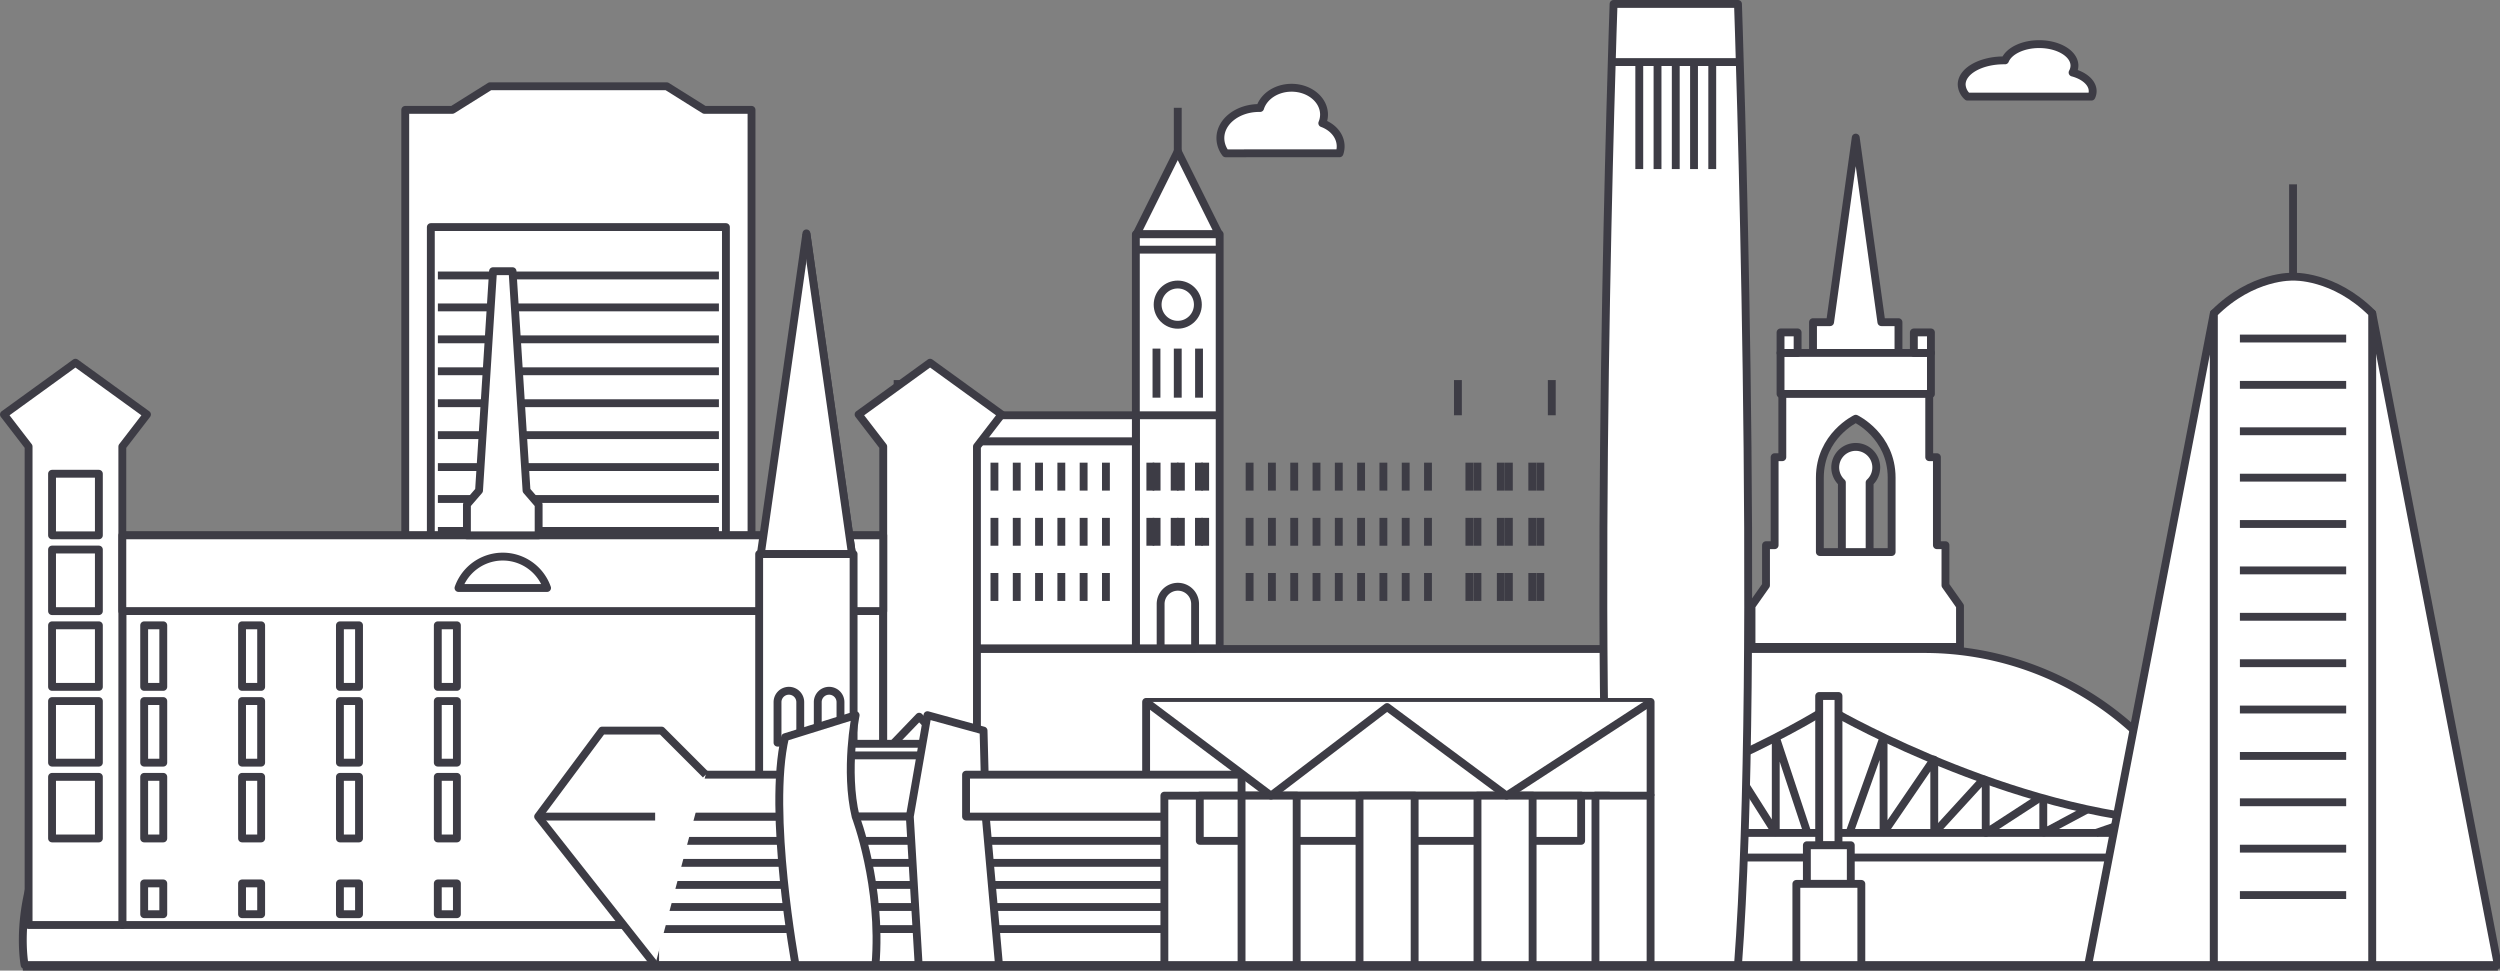 <svg id="el_veccVP1qR" data-name="Layer 1" xmlns="http://www.w3.org/2000/svg" viewBox="0 0 953 370" height="370" width="953"><rect x="0" y="0" width="953" height="370" fill="#808080" stroke="none"/><style>@-webkit-keyframes kf_el_CT4RI42M8N_an_Dm7ZhoZ7O{6%{opacity: 1;}11.07%{opacity: 0;}55.13%{opacity: 0;}61%{opacity: 1;}0%{opacity: 1;}100%{opacity: 1;}}@keyframes kf_el_CT4RI42M8N_an_Dm7ZhoZ7O{6%{opacity: 1;}11.07%{opacity: 0;}55.13%{opacity: 0;}61%{opacity: 1;}0%{opacity: 1;}100%{opacity: 1;}}@-webkit-keyframes kf_el_Eh9zDo5cgJ_an_rX9OSzbg3{40%{opacity: 1;}45%{opacity: 0;}90.13%{opacity: 0;}96.07%{opacity: 1;}0%{opacity: 1;}100%{opacity: 1;}}@keyframes kf_el_Eh9zDo5cgJ_an_rX9OSzbg3{40%{opacity: 1;}45%{opacity: 0;}90.13%{opacity: 0;}96.07%{opacity: 1;}0%{opacity: 1;}100%{opacity: 1;}}@-webkit-keyframes kf_el_-A-cSFIEdN_an_j3CvIcfh8{24%{opacity: 1;}29.00%{opacity: 0;}74%{opacity: 0;}80.07%{opacity: 1;}0%{opacity: 1;}100%{opacity: 1;}}@keyframes kf_el_-A-cSFIEdN_an_j3CvIcfh8{24%{opacity: 1;}29.00%{opacity: 0;}74%{opacity: 0;}80.07%{opacity: 1;}0%{opacity: 1;}100%{opacity: 1;}}@-webkit-keyframes kf_el_KNt3LNx7Ss_an_NbqA_ChDy{48.07%{opacity: 1;}49%{opacity: 0;}51.07%{opacity: 0;}52.07%{opacity: 1;}0%{opacity: 1;}100%{opacity: 1;}}@keyframes kf_el_KNt3LNx7Ss_an_NbqA_ChDy{48.07%{opacity: 1;}49%{opacity: 0;}51.07%{opacity: 0;}52.07%{opacity: 1;}0%{opacity: 1;}100%{opacity: 1;}}@-webkit-keyframes kf_el_KNt3LNx7Ss_an_ODWTa1oHZ{0%{-webkit-transform: translate(155.95px, 16.82px) translate(-155.95px, -16.82px) translate(0px, 0px);transform: translate(155.95px, 16.82px) translate(-155.95px, -16.82px) translate(0px, 0px);}48.07%{-webkit-transform: translate(155.95px, 16.82px) translate(-155.95px, -16.82px) translate(-800px, 0px);transform: translate(155.95px, 16.82px) translate(-155.95px, -16.82px) translate(-800px, 0px);}49%{-webkit-transform: translate(155.95px, 16.82px) translate(-155.95px, -16.82px) translate(-800px, 0px);transform: translate(155.95px, 16.82px) translate(-155.95px, -16.82px) translate(-800px, 0px);}50%{-webkit-transform: translate(155.95px, 16.82px) translate(-155.95px, -16.82px) translate(800px, 0px);transform: translate(155.95px, 16.82px) translate(-155.95px, -16.82px) translate(800px, 0px);}52.07%{-webkit-transform: translate(155.95px, 16.82px) translate(-155.95px, -16.82px) translate(800px, 0px);transform: translate(155.95px, 16.82px) translate(-155.95px, -16.82px) translate(800px, 0px);}100%{-webkit-transform: translate(155.95px, 16.82px) translate(-155.95px, -16.82px) translate(0px, 0px);transform: translate(155.95px, 16.82px) translate(-155.95px, -16.82px) translate(0px, 0px);}}@keyframes kf_el_KNt3LNx7Ss_an_ODWTa1oHZ{0%{-webkit-transform: translate(155.95px, 16.82px) translate(-155.95px, -16.82px) translate(0px, 0px);transform: translate(155.95px, 16.82px) translate(-155.95px, -16.82px) translate(0px, 0px);}48.07%{-webkit-transform: translate(155.95px, 16.82px) translate(-155.95px, -16.82px) translate(-800px, 0px);transform: translate(155.95px, 16.82px) translate(-155.95px, -16.82px) translate(-800px, 0px);}49%{-webkit-transform: translate(155.95px, 16.82px) translate(-155.95px, -16.82px) translate(-800px, 0px);transform: translate(155.95px, 16.82px) translate(-155.95px, -16.82px) translate(-800px, 0px);}50%{-webkit-transform: translate(155.95px, 16.82px) translate(-155.95px, -16.82px) translate(800px, 0px);transform: translate(155.95px, 16.82px) translate(-155.95px, -16.82px) translate(800px, 0px);}52.07%{-webkit-transform: translate(155.95px, 16.82px) translate(-155.95px, -16.82px) translate(800px, 0px);transform: translate(155.95px, 16.82px) translate(-155.95px, -16.82px) translate(800px, 0px);}100%{-webkit-transform: translate(155.95px, 16.82px) translate(-155.95px, -16.82px) translate(0px, 0px);transform: translate(155.95px, 16.82px) translate(-155.95px, -16.82px) translate(0px, 0px);}}#el_veccVP1qR *{-webkit-animation-duration: 50s;animation-duration: 50s;-webkit-animation-iteration-count: infinite;animation-iteration-count: infinite;-webkit-animation-timing-function: cubic-bezier(0, 0, 1, 1);animation-timing-function: cubic-bezier(0, 0, 1, 1);}#el_-A-cSFIEdN{fill: #fff;stroke: #3d3c45;stroke-linejoin: round;stroke-width: 3px;-webkit-animation-fill-mode: backwards;animation-fill-mode: backwards;opacity: 1;-webkit-animation-name: kf_el_-A-cSFIEdN_an_j3CvIcfh8;animation-name: kf_el_-A-cSFIEdN_an_j3CvIcfh8;-webkit-animation-timing-function: cubic-bezier(0.42, 0, 0.58, 1);animation-timing-function: cubic-bezier(0.42, 0, 0.58, 1);}#el_Eh9zDo5cgJ{fill: #fff;stroke: #3d3c45;stroke-linejoin: round;stroke-width: 3px;-webkit-animation-fill-mode: backwards;animation-fill-mode: backwards;opacity: 1;-webkit-animation-name: kf_el_Eh9zDo5cgJ_an_rX9OSzbg3;animation-name: kf_el_Eh9zDo5cgJ_an_rX9OSzbg3;-webkit-animation-timing-function: cubic-bezier(0.42, 0, 0.58, 1);animation-timing-function: cubic-bezier(0.42, 0, 0.58, 1);}#el_CT4RI42M8N{fill: #fff;stroke: #3d3c45;stroke-linejoin: round;stroke-width: 3px;-webkit-animation-fill-mode: backwards;animation-fill-mode: backwards;opacity: 1;-webkit-animation-name: kf_el_CT4RI42M8N_an_Dm7ZhoZ7O;animation-name: kf_el_CT4RI42M8N_an_Dm7ZhoZ7O;-webkit-animation-timing-function: cubic-bezier(0.42, 0, 0.58, 1);animation-timing-function: cubic-bezier(0.42, 0, 0.58, 1);}#el_t8TriqY2XA{fill: #fff;stroke: #3d3c45;stroke-linejoin: round;stroke-width: 3px;}#el_ej63HV8RG7{fill: #fff;stroke: #3d3c45;stroke-linejoin: round;stroke-width: 3px;}#el_RsPW9N0YBV{fill: #fff;stroke: #3d3c45;stroke-linejoin: round;stroke-width: 3px;}#el_ID1yq9zEJt{fill: #fff;stroke: #3d3c45;stroke-linejoin: round;stroke-width: 3px;}#el_XU6g0QP7Vp{fill: #fff;stroke: #3d3c45;stroke-linejoin: round;stroke-width: 3px;}#el_jxbd5SApvv{fill: #fff;stroke: #3d3c45;stroke-linejoin: round;stroke-width: 3px;}#el_naZz59w0Cr{fill: #fff;stroke: #3d3c45;stroke-linejoin: round;stroke-width: 3px;}#el_w8gUadzteY{fill: #fff;stroke: #3d3c45;stroke-linejoin: round;stroke-width: 3px;}#el_-yOApiGtAm{fill: #fff;stroke: #3d3c45;stroke-linejoin: round;stroke-width: 3px;}#el_VBuKMEcev-{fill: #fff;stroke: #3d3c45;stroke-linejoin: round;stroke-width: 3px;}#el_HRtcaNDsVa{fill: #fff;stroke: #3d3c45;stroke-linejoin: round;stroke-width: 3px;}#el_L0faeSVQ8fu{fill: #fff;stroke: #3d3c45;stroke-linejoin: round;stroke-width: 3px;}#el_cKB2SiCJiAX{fill: #fff;stroke: #3d3c45;stroke-linejoin: round;stroke-width: 3px;}#el_ymge4Xo_kMA{fill: #fff;stroke: #3d3c45;stroke-linejoin: round;stroke-width: 3px;}#el_M6Tt_LA8s9y{fill: #fff;stroke: #3d3c45;stroke-linejoin: round;stroke-width: 3px;}#el_-h8F6U9sipV{fill: #fff;stroke: #3d3c45;stroke-linejoin: round;stroke-width: 3px;}#el_ykEwDzRncLH{fill: #fff;stroke: #3d3c45;stroke-linejoin: round;stroke-width: 3px;}#el_umYSqVjMfUG{fill: #fff;stroke: #3d3c45;stroke-linejoin: round;stroke-width: 3px;}#el_sIkrsZV0jMu{fill: #fff;stroke: #3d3c45;stroke-linejoin: round;stroke-width: 3px;}#el_1zXy_nkAiUp{fill: #fff;stroke: #3d3c45;stroke-linejoin: round;stroke-width: 3px;}#el_XlyyvPMpmTO{fill: #fff;stroke: #3d3c45;stroke-linejoin: round;stroke-width: 3px;}#el_ZOvTMCdpDWD{fill: #fff;stroke: #3d3c45;stroke-linejoin: round;stroke-width: 3px;}#el_Gy7_sLn-ume{fill: #fff;stroke: #3d3c45;stroke-linejoin: round;stroke-width: 3px;}#el_LA0nnOjr8SN{fill: #fff;stroke: #3d3c45;stroke-linejoin: round;stroke-width: 3px;}#el_bRnX7YiMz_9{fill: #fff;stroke: #3d3c45;stroke-linejoin: round;stroke-width: 3px;}#el_FxExr-mPsAj{fill: #fff;stroke: #3d3c45;stroke-linejoin: round;stroke-width: 3px;}#el_WWpeT-Qkkti{fill: #fff;stroke: #3d3c45;stroke-linejoin: round;stroke-width: 3px;}#el_K2V6CV_Ljhs{fill: #fff;stroke: #3d3c45;stroke-linejoin: round;stroke-width: 3px;}#el_e4OGoeofFaK{fill: #fff;stroke: #3d3c45;stroke-linejoin: round;stroke-width: 3px;}#el_Ct1JO2Jd9Ow{fill: #fff;stroke: #3d3c45;stroke-linejoin: round;stroke-width: 3px;}#el_h4c1KdmWcwz{fill: #fff;stroke: #3d3c45;stroke-linejoin: round;stroke-width: 3px;}#el_Tz062J_6FnY{fill: #fff;stroke: #3d3c45;stroke-linejoin: round;stroke-width: 3px;}#el_DXZNA9yHTjP{fill: #fff;stroke: #3d3c45;stroke-linejoin: round;stroke-width: 3px;}#el_oLiWOnRLK87{fill: #fff;stroke: #3d3c45;stroke-linejoin: round;stroke-width: 3px;}#el_DwQvkwTxk8N{fill: #fff;stroke: #3d3c45;stroke-linejoin: round;stroke-width: 3px;}#el_UIC_bx4DERo{fill: #fff;stroke: #3d3c45;stroke-linejoin: round;stroke-width: 3px;}#el_OaG0361yQ60{fill: #fff;stroke: #3d3c45;stroke-linejoin: round;stroke-width: 3px;}#el_mgMijcL4_TV{fill: #fff;stroke: #3d3c45;stroke-linejoin: round;stroke-width: 3px;}#el_pVlbG0PMhKf{fill: #fff;stroke: #3d3c45;stroke-linejoin: round;stroke-width: 3px;}#el_2qoOnf5wgyI{fill: #fff;stroke: #3d3c45;stroke-linejoin: round;stroke-width: 3px;}#el_VOGC-rf0bMe{fill: #fff;stroke: #3d3c45;stroke-linejoin: round;stroke-width: 3px;}#el_d6glALjRb7M{fill: #fff;stroke: #3d3c45;stroke-linejoin: round;stroke-width: 3px;}#el_8HfHyMEULPB{fill: #fff;stroke: #3d3c45;stroke-linejoin: round;stroke-width: 3px;}#el_Md6e7WLQtA6{fill: #fff;stroke: #3d3c45;stroke-linejoin: round;stroke-width: 3px;}#el_7TmYx0wfIaS{fill: #fff;stroke: #3d3c45;stroke-linejoin: round;stroke-width: 3px;}#el_zvLpUk21D-A{fill: #fff;stroke: #3d3c45;stroke-linejoin: round;stroke-width: 3px;}#el_gfIIUXolMx9{fill: #fff;stroke: #3d3c45;stroke-linejoin: round;stroke-width: 3px;}#el_2zGD87rg4ie{fill: #fff;stroke: #3d3c45;stroke-linejoin: round;stroke-width: 3px;}#el_CSiQCOyuQNf{fill: #fff;stroke: #3d3c45;stroke-linejoin: round;stroke-width: 3px;}#el_Yt82S2U8sFr{fill: #fff;stroke: #3d3c45;stroke-linejoin: round;stroke-width: 3px;}#el_xc8rJMVc3e4{fill: #fff;stroke: #3d3c45;stroke-linejoin: round;stroke-width: 3px;}#el_KP3T0NIwI3f{fill: #fff;stroke: #3d3c45;stroke-linejoin: round;stroke-width: 3px;}#el_Z8D3Vl8JHrM{fill: #fff;stroke: #3d3c45;stroke-linejoin: round;stroke-width: 3px;}#el_a0PkCrQUUZv{fill: #fff;stroke: #3d3c45;stroke-linejoin: round;stroke-width: 3px;}#el_tmZHHnzwhme{fill: #fff;stroke: #3d3c45;stroke-linejoin: round;stroke-width: 3px;}#el_mg-8_yHyJFT{fill: #fff;stroke: #3d3c45;stroke-linejoin: round;stroke-width: 3px;}#el_ljWWlO8I2pM{fill: #fff;stroke: #3d3c45;stroke-linejoin: round;stroke-width: 3px;}#el_7J71i4PywVG{fill: #fff;stroke: #3d3c45;stroke-linejoin: round;stroke-width: 3px;}#el_3oe62p3JQv6{fill: #fff;stroke: #3d3c45;stroke-linejoin: round;stroke-width: 3px;}#el_2eiZY069mrJ{fill: #fff;stroke: #3d3c45;stroke-linejoin: round;stroke-width: 3px;}#el_zn3_Qfy2UjI{fill: #fff;stroke: #3d3c45;stroke-linejoin: round;stroke-width: 3px;}#el_cCg8kFgGhfF{fill: #fff;stroke: #3d3c45;stroke-linejoin: round;stroke-width: 3px;}#el_xGKWXTF8WqF{fill: #fff;stroke: #3d3c45;stroke-linejoin: round;stroke-width: 3px;}#el_BNyuXMefIJi{fill: #fff;stroke: #3d3c45;stroke-linejoin: round;stroke-width: 3px;}#el_AQATfTXWSIG{fill: #fff;stroke: #3d3c45;stroke-linejoin: round;stroke-width: 3px;}#el_z9foIcF72i9{fill: #fff;stroke: #3d3c45;stroke-linejoin: round;stroke-width: 3px;}#el_P0bOYomTYN1{fill: #fff;stroke: #3d3c45;stroke-linejoin: round;stroke-width: 3px;-webkit-transform: translate(1020.69px, 415.36px) rotate(180deg);transform: translate(1020.69px, 415.36px) rotate(180deg);}#el_DQO9c2g9uT0{fill: #fff;stroke: #3d3c45;stroke-linejoin: round;stroke-width: 3px;-webkit-transform: translate(1147.3px, 405.45px) rotate(180deg);transform: translate(1147.3px, 405.45px) rotate(180deg);}#el_pM7eY9FL_Sa{fill: #fff;stroke: #3d3c45;stroke-linejoin: round;stroke-width: 3px;}#el_3wBZero2Woc{fill: #fff;stroke: #3d3c45;stroke-linejoin: round;stroke-width: 3px;}#el_dE1aLXg7FZd{fill: #fff;stroke: #3d3c45;stroke-linejoin: round;stroke-width: 3px;}#el_ZZym_LOQOh2{fill: #fff;stroke: #3d3c45;stroke-linejoin: round;stroke-width: 3px;}#el_-6tRySzzdgb{fill: #fff;stroke: #3d3c45;stroke-linejoin: round;stroke-width: 3px;}#el_BTgJ3OVDZSc{fill: #fff;stroke: #3d3c45;stroke-linejoin: round;stroke-width: 3px;}#el_qvx9Kvbjgh7{fill: #fff;stroke: #3d3c45;stroke-linejoin: round;stroke-width: 3px;}#el_viTNAJKorJS{fill: #fff;stroke: #3d3c45;stroke-linejoin: round;stroke-width: 3px;}#el_KkzH_gSpEd7{fill: #fff;stroke: #3d3c45;stroke-linejoin: round;stroke-width: 3px;}#el_4AZcZI2j2_5{fill: #fff;stroke: #3d3c45;stroke-linejoin: round;stroke-width: 3px;}#el_rsOE25ovTC_{fill: #fff;stroke: #3d3c45;stroke-linejoin: round;stroke-width: 3px;}#el_mWETQzrqNud{fill: #fff;stroke: #3d3c45;stroke-linejoin: round;stroke-width: 3px;}#el_lBieiuK44h1{fill: #fff;stroke: #3d3c45;stroke-linejoin: round;stroke-width: 3px;}#el_v13nA4g5Cj4{fill: #fff;stroke: #3d3c45;stroke-linejoin: round;stroke-width: 3px;}#el_5DcX0oRpDCb{fill: #fff;stroke: #3d3c45;stroke-linejoin: round;stroke-width: 3px;}#el_9UVwAzdYTaD{fill: #fff;stroke: #3d3c45;stroke-linejoin: round;stroke-width: 3px;}#el_NHX-tkyhJ-n{fill: #fff;stroke: #3d3c45;stroke-linejoin: round;stroke-width: 3px;}#el_-KjeTHh3GiF{fill: #fff;stroke: #3d3c45;stroke-linejoin: round;stroke-width: 3px;}#el_m1dKIj7z2wE{fill: #fff;stroke: #3d3c45;stroke-linejoin: round;stroke-width: 3px;}#el_yQSVDFbuxEe{fill: #fff;stroke: #3d3c45;stroke-linejoin: round;stroke-width: 3px;}#el_dlw_0J9-2JL{fill: #fff;stroke: #3d3c45;stroke-linejoin: round;stroke-width: 3px;}#el_GymHq1G3epG{fill: #fff;stroke: #3d3c45;stroke-linejoin: round;stroke-width: 3px;}#el_l1C2I7IKDA2{fill: #fff;stroke: #3d3c45;stroke-linejoin: round;stroke-width: 3px;}#el_rwYITWgqpsW{fill: #fff;stroke: #3d3c45;stroke-linejoin: round;stroke-width: 3px;}#el_0FdaohanZxn{fill: #fff;stroke: #3d3c45;stroke-linejoin: round;stroke-width: 3px;}#el_rm9gxTRUDf-{fill: #fff;stroke: #3d3c45;stroke-linejoin: round;stroke-width: 3px;}#el_FIPGWrfORw7{fill: #fff;stroke: #3d3c45;stroke-linejoin: round;stroke-width: 3px;}#el_1OXXZNyFbXJ{fill: #fff;stroke: #3d3c45;stroke-linejoin: round;stroke-width: 3px;}#el_XaL0Wfzgx0C{fill: #fff;stroke: #3d3c45;stroke-linejoin: round;stroke-width: 3px;}#el_UPDb_ZsZRvG{fill: #fff;stroke: #3d3c45;stroke-linejoin: round;stroke-width: 3px;}#el_6JaMFhUPZif{fill: #fff;stroke: #3d3c45;stroke-linejoin: round;stroke-width: 3px;}#el_qGdjZMychRX{fill: #fff;stroke: #3d3c45;stroke-linejoin: round;stroke-width: 3px;}#el_W_H8GTTD8t-{fill: #fff;stroke: #3d3c45;stroke-linejoin: round;stroke-width: 3px;}#el_iJD1ACHifnD{fill: #fff;stroke: #3d3c45;stroke-linejoin: round;stroke-width: 3px;}#el_aTL_oJCd1-P{fill: #fff;stroke: #3d3c45;stroke-linejoin: round;stroke-width: 3px;}#el_9FxMGFyLYHm{fill: #fff;stroke: #3d3c45;stroke-linejoin: round;stroke-width: 3px;}#el_jIW7vE8u1jZ{fill: #fff;stroke: #3d3c45;stroke-linejoin: round;stroke-width: 3px;}#el_kQPtQGNGOvX{fill: #fff;stroke: #3d3c45;stroke-linejoin: round;stroke-width: 3px;}#el_JgvovevrjjY{fill: #fff;stroke: #3d3c45;stroke-linejoin: round;stroke-width: 3px;}#el_BCJukkv7oY7{fill: #fff;stroke: #3d3c45;stroke-linejoin: round;stroke-width: 3px;}#el_5MRWOKXS64d{fill: #fff;stroke: #3d3c45;stroke-linejoin: round;stroke-width: 3px;}#el_Qy0D4nlPqPR{fill: #fff;stroke: #3d3c45;stroke-linejoin: round;stroke-width: 3px;}#el_TMg2mP98IHZ{fill: #fff;stroke: #3d3c45;stroke-linejoin: round;stroke-width: 3px;}#el_6WvlL6KGZd4{fill: #fff;stroke: #3d3c45;stroke-linejoin: round;stroke-width: 3px;}#el_Z5qwbu5jIst{fill: #fff;stroke: #3d3c45;stroke-linejoin: round;stroke-width: 3px;}#el_SIer3xmTwM_{fill: #fff;stroke: #3d3c45;stroke-linejoin: round;stroke-width: 3px;}#el_Rf1EKicUUom{fill: #fff;stroke: #3d3c45;stroke-linejoin: round;stroke-width: 3px;}#el_Ul_9On6Rjyz{fill: #fff;stroke: #3d3c45;stroke-linejoin: round;stroke-width: 3px;-webkit-transform: translate(1020.69px, 326.53px) rotate(180deg);transform: translate(1020.69px, 326.53px) rotate(180deg);}#el_pIwm-jh29Pe{fill: #fff;stroke: #3d3c45;stroke-linejoin: round;stroke-width: 3px;}#el_oj9WGWGTujk{fill: #fff;stroke: #3d3c45;stroke-linejoin: round;stroke-width: 3px;}#el_4OK0PNZHpoE{fill: #fff;stroke: #3d3c45;stroke-linejoin: round;stroke-width: 3px;}#el_155XMlrYjqk{fill: #fff;stroke: #3d3c45;stroke-linejoin: round;stroke-width: 3px;}#el_WZPxclyf3Zj{fill: #fff;stroke: #3d3c45;stroke-linejoin: round;stroke-width: 3px;}#el_h5erS7LEV1p{fill: #fff;stroke: #3d3c45;stroke-linejoin: round;stroke-width: 3px;}#el_2FCVJv997mk{fill: #fff;stroke: #3d3c45;stroke-linejoin: round;stroke-width: 3px;}#el_X7mj65aQhT5{fill: #fff;stroke: #3d3c45;stroke-linejoin: round;stroke-width: 3px;}#el_0PCZf0Sl2W-{fill: #fff;stroke: #3d3c45;stroke-linejoin: round;stroke-width: 3px;}#el_2Vh3U3tU6Sj{fill: #fff;stroke: #3d3c45;stroke-linejoin: round;stroke-width: 3px;}#el_S-ytSExlXjW{fill: #fff;stroke: #3d3c45;stroke-linejoin: round;stroke-width: 3px;}#el_SbYq7A2jjhd{fill: #fff;stroke: #3d3c45;stroke-linejoin: round;stroke-width: 3px;-webkit-transform: translate(709.1px, 384.67px) rotate(180deg);transform: translate(709.1px, 384.67px) rotate(180deg);}#el_j5NogYh5jtv{fill: #fff;stroke: #3d3c45;stroke-linejoin: round;stroke-width: 3px;-webkit-transform: translate(709.1px, 442.44px) rotate(180deg);transform: translate(709.1px, 442.44px) rotate(180deg);}#el_PSHQMR-WoYo{fill: #fff;stroke: #3d3c45;stroke-linejoin: round;stroke-width: 3px;-webkit-transform: translate(709.1px, 500.21px) rotate(180deg);transform: translate(709.1px, 500.21px) rotate(180deg);}#el_1lTl-dlAJ8v{fill: #fff;stroke: #3d3c45;stroke-linejoin: round;stroke-width: 3px;-webkit-transform: translate(709.1px, 557.98px) rotate(180deg);transform: translate(709.1px, 557.98px) rotate(180deg);}#el_WOvaieXxaji{fill: #fff;stroke: #3d3c45;stroke-linejoin: round;stroke-width: 3px;}#el_O_ui78OsPIQ{fill: #fff;stroke: #3d3c45;stroke-linejoin: round;stroke-width: 3px;}#el_nT_p35pr-TE{fill: #fff;stroke: #3d3c45;stroke-linejoin: round;stroke-width: 3px;}#el_z3bQB7RSaB5{fill: #fff;stroke: #3d3c45;stroke-linejoin: round;stroke-width: 3px;}#el_oR3HvrOooIc{fill: #fff;stroke: #3d3c45;stroke-linejoin: round;stroke-width: 3px;}#el_rYCZQk1ZWoc{fill: #fff;stroke: #3d3c45;stroke-linejoin: round;stroke-width: 3px;}#el_aanVWN7LkY_{fill: #fff;stroke: #3d3c45;stroke-linejoin: round;stroke-width: 3px;}#el_i2sO8mbdeUz{fill: #fff;stroke: #3d3c45;stroke-linejoin: round;stroke-width: 3px;}#el_s01rmX9SqTA{fill: #fff;stroke: #3d3c45;stroke-linejoin: round;stroke-width: 3px;}#el_uOvSRx29uhn{fill: #fff;stroke: #3d3c45;stroke-linejoin: round;stroke-width: 3px;}#el_qxi3HgjM9w0{fill: #fff;stroke: #3d3c45;stroke-linejoin: round;stroke-width: 3px;}#el_jyaUybDL_A4{fill: #fff;stroke: #3d3c45;stroke-linejoin: round;stroke-width: 3px;}#el_BLcMs4XtTDr{fill: #fff;stroke: #3d3c45;stroke-linejoin: round;stroke-width: 3px;}#el_0enT9sf3Zp3{fill: #fff;stroke: #3d3c45;stroke-linejoin: round;stroke-width: 3px;}#el_oBqgM0EKtxb{fill: #fff;stroke: #3d3c45;stroke-linejoin: round;stroke-width: 3px;}#el_EG-Z-iVuHfl{fill: #fff;stroke: #3d3c45;stroke-linejoin: round;stroke-width: 3px;}#el_gyR17HU3ZVa{fill: #fff;stroke: #3d3c45;stroke-linejoin: round;stroke-width: 3px;-webkit-transform: translate(558.81px, 500.21px) rotate(180deg);transform: translate(558.81px, 500.21px) rotate(180deg);}#el_gRwNkPQaHuv{fill: #fff;stroke: #3d3c45;stroke-linejoin: round;stroke-width: 3px;-webkit-transform: translate(484.19px, 500.21px) rotate(180deg);transform: translate(484.19px, 500.21px) rotate(180deg);}#el_vtz8gD1ABGn{fill: #fff;stroke: #3d3c45;stroke-linejoin: round;stroke-width: 3px;-webkit-transform: translate(409.58px, 500.21px) rotate(180deg);transform: translate(409.58px, 500.21px) rotate(180deg);}#el_T7OS_H2MwYm{fill: #fff;stroke: #3d3c45;stroke-linejoin: round;stroke-width: 3px;-webkit-transform: translate(558.81px, 557.98px) rotate(180deg);transform: translate(558.81px, 557.98px) rotate(180deg);}#el_LHqPSH_NknJ{fill: #fff;stroke: #3d3c45;stroke-linejoin: round;stroke-width: 3px;-webkit-transform: translate(484.19px, 557.98px) rotate(180deg);transform: translate(484.19px, 557.98px) rotate(180deg);}#el_vJm98f_7ACV{fill: #fff;stroke: #3d3c45;stroke-linejoin: round;stroke-width: 3px;-webkit-transform: translate(409.58px, 557.98px) rotate(180deg);transform: translate(409.58px, 557.98px) rotate(180deg);}#el_BIo7pRxoQOE{fill: #fff;stroke: #3d3c45;stroke-linejoin: round;stroke-width: 3px;-webkit-transform: translate(409.58px, 615.74px) rotate(180deg);transform: translate(409.58px, 615.74px) rotate(180deg);}#el_uy0prZwr5rB{fill: #fff;stroke: #3d3c45;stroke-linejoin: round;stroke-width: 3px;-webkit-transform: translate(409.58px, 685.24px) rotate(180deg);transform: translate(409.58px, 685.24px) rotate(180deg);}#el_UrbaYMwElPp{fill: #fff;stroke: #3d3c45;stroke-linejoin: round;stroke-width: 3px;}#el_1-SZEoR3sSc{fill: #fff;stroke: #3d3c45;stroke-linejoin: round;stroke-width: 3px;}#el_1ivpq0Soz4F{fill: #fff;stroke: #3d3c45;stroke-linejoin: round;stroke-width: 3px;}#el_sfG0LogOF2q{fill: #fff;stroke: #3d3c45;stroke-linejoin: round;stroke-width: 3px;}#el_CR1SP15A8Lg{fill: #fff;stroke: #3d3c45;stroke-linejoin: round;stroke-width: 3px;}#el_z-QTvfgzAjO{fill: #fff;stroke: #3d3c45;stroke-linejoin: round;stroke-width: 3px;}#el_QqfvPuv24hD{fill: #fff;stroke: #3d3c45;stroke-linejoin: round;stroke-width: 3px;}#el_YUq0qfQ-CNW{fill: #fff;stroke: #3d3c45;stroke-linejoin: round;stroke-width: 3px;}#el__Rnvu73gLjx{fill: #fff;stroke: #3d3c45;stroke-linejoin: round;stroke-width: 3px;}#el_Ow2TjPkqZOJ{fill: #fff;stroke: #3d3c45;stroke-linejoin: round;stroke-width: 3px;}#el_YhnDUpeqtmp{fill: #fff;stroke: #3d3c45;stroke-linejoin: round;stroke-width: 3px;}#el_nTzx8arsgQm{fill: #fff;stroke: #3d3c45;stroke-linejoin: round;stroke-width: 3px;}#el_dXecyg8-LMl{fill: #fff;stroke: #3d3c45;stroke-linejoin: round;stroke-width: 3px;}#el_gEQxDDTCqaC{stroke: #3d3c45;stroke-linejoin: round;stroke-width: 3px;fill: none;}#el_8JvL4wKjKF_{stroke: #3d3c45;stroke-linejoin: round;stroke-width: 3px;fill: none;}#el_A8MKtvJu2GI{stroke: #3d3c45;stroke-linejoin: round;stroke-width: 3px;fill: none;}#el_ASr-VpWwYBt{stroke: #3d3c45;stroke-linejoin: round;stroke-width: 3px;fill: none;}#el_FwdPR0zlX0s{stroke: #3d3c45;stroke-linejoin: round;stroke-width: 3px;fill: none;}#el_4XVU2e6453Q{stroke: #3d3c45;stroke-linejoin: round;stroke-width: 3px;fill: none;}#el_kxEMn7y-BvB{stroke: #3d3c45;stroke-linejoin: round;stroke-width: 3px;fill: none;}#el_CKV53yj8-gX{fill: #fff;stroke: #3d3c45;stroke-linejoin: round;stroke-width: 3px;}#el_5ONTTileEPz{fill: #fff;stroke: #3d3c45;stroke-linejoin: round;stroke-width: 3px;}#el_Mxq2ECKu6ln{fill: #fff;stroke-linejoin: round;stroke-width: 3px;stroke: #fff;}#el_1V0-yuvlEnm{fill: #fff;stroke-linejoin: round;stroke-width: 3px;stroke: #fff;}#el_8M4aMisY0Ww{fill: #fff;stroke-linejoin: round;stroke-width: 3px;stroke: #fff;}#el_9WsLvLKWxLv{fill: #fff;stroke-linejoin: round;stroke-width: 3px;stroke: #fff;}#el_zwjj5MtttPd{fill: #fff;stroke-linejoin: round;stroke-width: 3px;stroke: #fff;}#el_Sf3Ed9jdXeC{fill: #fff;stroke-linejoin: round;stroke-width: 3px;stroke: #fff;}#el_4035_aEkZJS{fill: #fff;stroke-linejoin: round;stroke-width: 3px;stroke: #fff;}#el_UmrBia3hZ7Y{fill: #fff;stroke-linejoin: round;stroke-width: 3px;stroke: #fff;}#el_IYEbwnuJa8J{fill: #fff;stroke-linejoin: round;stroke-width: 3px;stroke: #fff;}#el_Weddrz8D2HE{fill: #fff;stroke-linejoin: round;stroke-width: 3px;stroke: #fff;}#el_77QG-RKSVbY{fill: #fff;stroke-linejoin: round;stroke-width: 3px;stroke: #fff;}#el_tNo4vaivymD{fill: #fff;stroke-linejoin: round;stroke-width: 3px;stroke: #fff;}#el_GGpGoj0Ie1D{fill: #fff;stroke-linejoin: round;stroke-width: 3px;stroke: #fff;}#el_GOAWdaDy-cJ{fill: #fff;stroke: #3d3c45;stroke-linejoin: round;stroke-width: 3px;}#el_mUypBk9_wN7{fill: #fff;stroke: #3d3c45;stroke-linejoin: round;stroke-width: 3px;}#el_G05AdjXtLMA{fill: #fff;stroke: #3d3c45;stroke-linejoin: round;stroke-width: 3px;}#el_8wrIgGW7-02{fill: #fff;stroke: #3d3c45;stroke-linejoin: round;stroke-width: 3px;}#el_iiK-gMWPsYu{fill: #fff;stroke: #3d3c45;stroke-linejoin: round;stroke-width: 3px;}#el_hoSQFwdSU5i{fill: #fff;stroke: #3d3c45;stroke-linejoin: round;stroke-width: 3px;}#el_A3IQ8sD5Uwe{fill: #fff;stroke: #3d3c45;stroke-linejoin: round;stroke-width: 3px;}#el_jBA9oExMboM{fill: #fff;stroke: #3d3c45;stroke-linejoin: round;stroke-width: 3px;}#el_tLJlz1qYg1K{fill: #fff;stroke: #3d3c45;stroke-linejoin: round;stroke-width: 3px;}#el_hpdXfCGhFsC{fill: #fff;stroke: #3d3c45;stroke-linejoin: round;stroke-width: 3px;}#el_3yZmbAcWjjz{fill: #fff;stroke: #3d3c45;stroke-linejoin: round;stroke-width: 3px;}#el__5WM82MgAoB{fill: #fff;stroke: #3d3c45;stroke-linejoin: round;stroke-width: 3px;}#el_mZdxsKgENXO{fill: #fff;stroke: #3d3c45;stroke-linejoin: round;stroke-width: 3px;}#el_uxYUl4w4gUW{fill: #fff;stroke: #3d3c45;stroke-linejoin: round;stroke-width: 3px;}#el_q_XL1tdjQJJ{fill: #fff;stroke: #3d3c45;stroke-linejoin: round;stroke-width: 3px;}#el_E4X5yUc4amN{fill: #fff;stroke: #3d3c45;stroke-linejoin: round;stroke-width: 3px;}#el_qoZqaIIHsBn{fill: #fff;stroke: #3d3c45;stroke-linejoin: round;stroke-width: 3px;}#el_7Fr6KbREB02{fill: #fff;stroke: #3d3c45;stroke-linejoin: round;stroke-width: 3px;}#el_uOgS1Op1bqv{fill: #fff;stroke: #3d3c45;stroke-linejoin: round;stroke-width: 3px;}#el_YUkKtxL9n12{fill: #fff;stroke: #3d3c45;stroke-linejoin: round;stroke-width: 3px;}#el_eq4E2t5lhTq{fill: #fff;stroke: #3d3c45;stroke-linejoin: round;stroke-width: 3px;}#el_JWQInRGkwop{fill: #fff;stroke: #3d3c45;stroke-linejoin: round;stroke-width: 3px;}#el_IIreVHIVPPM{fill: #fff;stroke: #3d3c45;stroke-linejoin: round;stroke-width: 3px;}#el_m_r4vL-vVh7{fill: #fff;stroke: #3d3c45;stroke-linejoin: round;stroke-width: 3px;}#el_5GQncqVK_g_{fill: #fff;stroke: #3d3c45;stroke-linejoin: round;stroke-width: 3px;}#el_c9RTnMbbE_p{fill: #fff;stroke: #3d3c45;stroke-linejoin: round;stroke-width: 3px;}#el_f7YHyYYZJK_{fill: #fff;stroke: #3d3c45;stroke-linejoin: round;stroke-width: 3px;}#el_g296c27gg6T{fill: #fff;stroke: #3d3c45;stroke-linejoin: round;stroke-width: 3px;}#el_v_QwMySxOvG{fill: #fff;stroke: #3d3c45;stroke-linejoin: round;stroke-width: 3px;}#el_PSOaTfEg7iV{fill: #fff;stroke: #3d3c45;stroke-linejoin: round;stroke-width: 3px;}#el_4AsIgoPbT51{fill: #fff;stroke: #3d3c45;stroke-linejoin: round;stroke-width: 3px;}#el_VqGyG-YPAR7{fill: #fff;stroke: #3d3c45;stroke-linejoin: round;stroke-width: 3px;}#el_DAbgex0bhZ1{fill: #fff;stroke: #3d3c45;stroke-linejoin: round;stroke-width: 3px;}#el_LtRrZmS5Gch{fill: #fff;stroke: #3d3c45;stroke-linejoin: round;stroke-width: 3px;}#el_ceyiq4SzFVw{fill: #fff;stroke: #3d3c45;stroke-linejoin: round;stroke-width: 3px;}#el_d6xuhOPE4qi{fill: #fff;stroke: #3d3c45;stroke-linejoin: round;stroke-width: 3px;}#el_aDJrGAjMTAV{fill: #fff;stroke: #3d3c45;stroke-linejoin: round;stroke-width: 3px;}#el_fg9xejaZdWA{fill: #fff;stroke: #3d3c45;stroke-linejoin: round;stroke-width: 3px;}#el_S_FNOCTom7B{fill: #fff;stroke: #3d3c45;stroke-linejoin: round;stroke-width: 3px;}#el_YbLz5k9UY_J{fill: #fff;stroke: #3d3c45;stroke-linejoin: round;stroke-width: 3px;}#el_01XEOPVBKld{fill: #fff;stroke: #3d3c45;stroke-linejoin: round;stroke-width: 3px;}#el_DmgFu11jr-k{fill: #fff;stroke: #3d3c45;stroke-linejoin: round;stroke-width: 3px;}#el_Bw3lD8g0s1h{fill: #fff;stroke: #3d3c45;stroke-linejoin: round;stroke-width: 3px;}#el_D_J7Qrvb4-t{fill: #fff;stroke: #3d3c45;stroke-linejoin: round;stroke-width: 3px;}#el_rqK6EGEqZSL{fill: #fff;stroke: #3d3c45;stroke-linejoin: round;stroke-width: 3px;}#el_2efgj4CGPmM{fill: #fff;stroke: #3d3c45;stroke-linejoin: round;stroke-width: 3px;}#el_q3D0Mbqk-sp{fill: #fff;stroke: #3d3c45;stroke-linejoin: round;stroke-width: 3px;}#el_Q7SylF9YYi8{fill: #fff;stroke: #3d3c45;stroke-linejoin: round;stroke-width: 3px;}#el_J4DtC0I7XsA{fill: #fff;stroke: #3d3c45;stroke-linejoin: round;stroke-width: 3px;}#el_zXrKRDIy4aA{stroke: #3d3c45;stroke-linejoin: round;stroke-width: 3px;fill: none;}#el_KNt3LNx7Ss_an_ODWTa1oHZ{-webkit-animation-fill-mode: backwards;animation-fill-mode: backwards;-webkit-transform: translate(155.95px, 16.82px) translate(-155.95px, -16.82px) translate(0px, 0px);transform: translate(155.95px, 16.82px) translate(-155.95px, -16.82px) translate(0px, 0px);-webkit-animation-name: kf_el_KNt3LNx7Ss_an_ODWTa1oHZ;animation-name: kf_el_KNt3LNx7Ss_an_ODWTa1oHZ;-webkit-animation-timing-function: cubic-bezier(0, 0, 1, 1);animation-timing-function: cubic-bezier(0, 0, 1, 1);}#el_KNt3LNx7Ss{-webkit-animation-fill-mode: backwards;animation-fill-mode: backwards;opacity: 1;-webkit-animation-name: kf_el_KNt3LNx7Ss_an_NbqA_ChDy;animation-name: kf_el_KNt3LNx7Ss_an_NbqA_ChDy;-webkit-animation-timing-function: cubic-bezier(0, 0, 1, 1);animation-timing-function: cubic-bezier(0, 0, 1, 1);}</style><defs/><title>manchester</title><g id="el_KNt3LNx7Ss_an_ODWTa1oHZ" data-animator-group="true" data-animator-type="0"><g id="el_KNt3LNx7Ss"><path d="M510.62,58.43a8.11,8.11,0,0,0,.44-2.6c0-4-2.89-7.36-7-8.87a8.6,8.6,0,0,0,.66-3.27c0-5.66-5.54-10.24-12.37-10.24-5.78,0-10.61,3.28-12,7.72H480c-8.17,0-14.79,5.14-14.79,11.47a9.54,9.54,0,0,0,2,5.8Z" id="el_-A-cSFIEdN"/><path d="M797.25,36.83a4.87,4.87,0,0,0,.48-2.08c0-3.17-3.15-5.9-7.66-7.1a5.48,5.48,0,0,0,.71-2.62c0-4.53-6-8.21-13.46-8.21-6.28,0-11.55,2.64-13,6.19h-.43c-8.89,0-16.1,4.11-16.1,9.19A6.48,6.48,0,0,0,750,36.83Z" id="el_Eh9zDo5cgJ"/><path d="M201.79,61.09h-.42c-1.46-4.28-6.66-7.45-12.86-7.45-.58,0-1.14,0-1.7.09s-1.12-.09-1.7-.09c-6.2,0-11.4,3.17-12.85,7.45h-.42c-8.78,0-15.89,5-15.89,11.07a8.69,8.69,0,0,0,2.19,5.6h57.34a8.69,8.69,0,0,0,2.19-5.6C217.67,66.05,210.56,61.09,201.79,61.09Z" id="el_CT4RI42M8N"/></g></g><polygon points="268.52 41.88 254.15 32.88 186.81 32.88 172.44 41.88 154.48 41.88 154.48 345.88 286.48 345.88 286.48 41.88 268.52 41.88" id="el_t8TriqY2XA"/><rect x="164.23" y="86.57" width="112.49" height="258.26" id="el_ej63HV8RG7"/><line x1="166.92" y1="105" x2="274.05" y2="105" id="el_RsPW9N0YBV"/><line x1="166.92" y1="117.18" x2="274.05" y2="117.18" id="el_ID1yq9zEJt"/><line x1="166.92" y1="129.35" x2="274.05" y2="129.35" id="el_XU6g0QP7Vp"/><line x1="166.92" y1="141.52" x2="274.05" y2="141.52" id="el_jxbd5SApvv"/><line x1="166.92" y1="153.69" x2="274.05" y2="153.69" id="el_naZz59w0Cr"/><line x1="166.92" y1="165.86" x2="274.05" y2="165.86" id="el_w8gUadzteY"/><line x1="166.92" y1="178.04" x2="274.05" y2="178.04" id="el_-yOApiGtAm"/><line x1="166.92" y1="190.21" x2="274.05" y2="190.21" id="el_VBuKMEcev-"/><line x1="166.92" y1="202.38" x2="274.05" y2="202.38" id="el_HRtcaNDsVa"/><line x1="166.92" y1="214.55" x2="274.05" y2="214.55" id="el_L0faeSVQ8fu"/><line x1="166.92" y1="226.72" x2="274.05" y2="226.72" id="el_cKB2SiCJiAX"/><line x1="166.92" y1="238.9" x2="274.05" y2="238.9" id="el_ymge4Xo_kMA"/><line x1="166.92" y1="251.07" x2="274.05" y2="251.07" id="el_M6Tt_LA8s9y"/><line x1="166.92" y1="263.24" x2="274.05" y2="263.24" id="el_-h8F6U9sipV"/><line x1="166.92" y1="275.41" x2="274.05" y2="275.41" id="el_ykEwDzRncLH"/><line x1="166.92" y1="287.58" x2="274.05" y2="287.58" id="el_umYSqVjMfUG"/><line x1="166.92" y1="299.76" x2="274.05" y2="299.76" id="el_sIkrsZV0jMu"/><line x1="166.92" y1="311.93" x2="274.05" y2="311.93" id="el_1zXy_nkAiUp"/><line x1="166.92" y1="324.1" x2="274.05" y2="324.1" id="el_XlyyvPMpmTO"/><line x1="166.92" y1="336.27" x2="274.05" y2="336.27" id="el_ZOvTMCdpDWD"/><path d="M9.39,367.88s-23.57-120.47,203-120.47H733.54a118.45,118.45,0,0,1,95.1,47.71l59.71,72.76Z" id="el_Gy7_sLn-ume"/><line x1="448.96" y1="75.76" x2="448.96" y2="41.1" id="el_LA0nnOjr8SN"/><polygon points="448.96 57.67 433.23 89.29 464.69 89.29 448.96 57.67" id="el_bRnX7YiMz_9"/><rect x="432.99" y="89.29" width="31.95" height="157.85" id="el_FxExr-mPsAj"/><circle cx="448.96" cy="116.13" r="7.67" id="el_WWpeT-Qkkti"/><rect x="342.17" y="168.22" width="90.82" height="78.92" id="el_K2V6CV_Ljhs"/><line x1="306.38" y1="158.31" x2="306.38" y2="144.89" id="el_e4OGoeofFaK"/><line x1="342.17" y1="158.31" x2="342.17" y2="144.89" id="el_Ct1JO2Jd9Ow"/><line x1="440.85" y1="132.89" x2="440.85" y2="151.6" id="el_h4c1KdmWcwz"/><line x1="448.96" y1="132.89" x2="448.96" y2="151.6" id="el_Tz062J_6FnY"/><line x1="457.07" y1="132.89" x2="457.07" y2="151.6" id="el_DXZNA9yHTjP"/><line x1="379.08" y1="176.38" x2="379.08" y2="187.01" id="el_oLiWOnRLK87"/><line x1="387.58" y1="176.38" x2="387.58" y2="187.01" id="el_DwQvkwTxk8N"/><line x1="396.08" y1="176.38" x2="396.08" y2="187.01" id="el_UIC_bx4DERo"/><line x1="404.58" y1="176.38" x2="404.58" y2="187.01" id="el_OaG0361yQ60"/><line x1="413.08" y1="176.38" x2="413.08" y2="187.01" id="el_mgMijcL4_TV"/><line x1="421.58" y1="176.38" x2="421.58" y2="187.01" id="el_pVlbG0PMhKf"/><line x1="379.08" y1="197.41" x2="379.08" y2="208.04" id="el_2qoOnf5wgyI"/><line x1="387.58" y1="197.41" x2="387.58" y2="208.04" id="el_VOGC-rf0bMe"/><line x1="396.08" y1="197.41" x2="396.08" y2="208.04" id="el_d6glALjRb7M"/><line x1="404.58" y1="197.41" x2="404.58" y2="208.04" id="el_8HfHyMEULPB"/><line x1="413.08" y1="197.41" x2="413.08" y2="208.04" id="el_Md6e7WLQtA6"/><line x1="421.58" y1="197.41" x2="421.58" y2="208.04" id="el_7TmYx0wfIaS"/><line x1="379.08" y1="218.44" x2="379.08" y2="229.07" id="el_zvLpUk21D-A"/><line x1="387.58" y1="218.44" x2="387.58" y2="229.07" id="el_gfIIUXolMx9"/><line x1="396.08" y1="218.44" x2="396.08" y2="229.07" id="el_2zGD87rg4ie"/><line x1="404.58" y1="218.44" x2="404.58" y2="229.07" id="el_CSiQCOyuQNf"/><line x1="413.08" y1="218.44" x2="413.08" y2="229.07" id="el_Yt82S2U8sFr"/><line x1="421.58" y1="218.44" x2="421.58" y2="229.07" id="el_xc8rJMVc3e4"/><line x1="337.79" y1="176.38" x2="337.79" y2="187.01" id="el_KP3T0NIwI3f"/><line x1="438.51" y1="176.38" x2="438.51" y2="187.01" id="el_Z8D3Vl8JHrM"/><line x1="440.89" y1="176.38" x2="440.89" y2="187.01" id="el_a0PkCrQUUZv"/><line x1="447.78" y1="176.38" x2="447.78" y2="187.01" id="el_tmZHHnzwhme"/><line x1="450.15" y1="176.38" x2="450.15" y2="187.01" id="el_mg-8_yHyJFT"/><line x1="457.04" y1="176.38" x2="457.04" y2="187.01" id="el_ljWWlO8I2pM"/><line x1="459.41" y1="176.38" x2="459.41" y2="187.01" id="el_7J71i4PywVG"/><line x1="438.51" y1="197.41" x2="438.51" y2="208.04" id="el_3oe62p3JQv6"/><line x1="440.89" y1="197.41" x2="440.89" y2="208.04" id="el_2eiZY069mrJ"/><line x1="447.78" y1="197.41" x2="447.78" y2="208.04" id="el_zn3_Qfy2UjI"/><line x1="450.15" y1="197.41" x2="450.15" y2="208.04" id="el_cCg8kFgGhfF"/><line x1="457.04" y1="197.41" x2="457.04" y2="208.04" id="el_xGKWXTF8WqF"/><line x1="459.41" y1="197.41" x2="459.41" y2="208.04" id="el_BNyuXMefIJi"/><line x1="337.79" y1="197.41" x2="337.79" y2="208.04" id="el_AQATfTXWSIG"/><rect x="342.17" y="158.31" width="90.82" height="9.91" id="el_z9foIcF72i9"/><rect x="464.94" y="168.22" width="90.82" height="78.92" id="el_P0bOYomTYN1"/><rect x="555.76" y="158.31" width="35.79" height="88.83" id="el_DQO9c2g9uT0"/><line x1="591.54" y1="158.31" x2="591.54" y2="144.89" id="el_pM7eY9FL_Sa"/><line x1="555.76" y1="158.31" x2="555.76" y2="144.89" id="el_3wBZero2Woc"/><line x1="544.35" y1="176.38" x2="544.35" y2="187.01" id="el_dE1aLXg7FZd"/><line x1="535.85" y1="176.38" x2="535.85" y2="187.01" id="el_ZZym_LOQOh2"/><line x1="527.35" y1="176.38" x2="527.35" y2="187.01" id="el_-6tRySzzdgb"/><line x1="518.85" y1="176.38" x2="518.85" y2="187.01" id="el_BTgJ3OVDZSc"/><line x1="510.35" y1="176.38" x2="510.35" y2="187.01" id="el_qvx9Kvbjgh7"/><line x1="501.85" y1="176.38" x2="501.85" y2="187.01" id="el_viTNAJKorJS"/><line x1="493.35" y1="176.38" x2="493.35" y2="187.01" id="el_KkzH_gSpEd7"/><line x1="484.85" y1="176.38" x2="484.85" y2="187.01" id="el_4AZcZI2j2_5"/><line x1="476.35" y1="176.38" x2="476.35" y2="187.01" id="el_rsOE25ovTC_"/><line x1="544.35" y1="197.41" x2="544.35" y2="208.04" id="el_mWETQzrqNud"/><line x1="535.85" y1="197.41" x2="535.85" y2="208.04" id="el_lBieiuK44h1"/><line x1="527.35" y1="197.41" x2="527.35" y2="208.04" id="el_v13nA4g5Cj4"/><line x1="518.85" y1="197.41" x2="518.85" y2="208.04" id="el_5DcX0oRpDCb"/><line x1="510.35" y1="197.41" x2="510.35" y2="208.04" id="el_9UVwAzdYTaD"/><line x1="501.85" y1="197.41" x2="501.85" y2="208.04" id="el_NHX-tkyhJ-n"/><line x1="493.35" y1="197.41" x2="493.35" y2="208.04" id="el_-KjeTHh3GiF"/><line x1="484.85" y1="197.41" x2="484.85" y2="208.04" id="el_m1dKIj7z2wE"/><line x1="476.35" y1="197.41" x2="476.35" y2="208.04" id="el_yQSVDFbuxEe"/><line x1="544.35" y1="218.44" x2="544.35" y2="229.07" id="el_dlw_0J9-2JL"/><line x1="535.85" y1="218.44" x2="535.85" y2="229.07" id="el_GymHq1G3epG"/><line x1="527.35" y1="218.44" x2="527.35" y2="229.07" id="el_l1C2I7IKDA2"/><line x1="518.85" y1="218.44" x2="518.85" y2="229.07" id="el_rwYITWgqpsW"/><line x1="510.35" y1="218.44" x2="510.35" y2="229.07" id="el_0FdaohanZxn"/><line x1="501.85" y1="218.44" x2="501.85" y2="229.07" id="el_rm9gxTRUDf-"/><line x1="493.35" y1="218.44" x2="493.35" y2="229.07" id="el_FIPGWrfORw7"/><line x1="484.85" y1="218.44" x2="484.85" y2="229.07" id="el_1OXXZNyFbXJ"/><line x1="476.35" y1="218.44" x2="476.35" y2="229.07" id="el_XaL0Wfzgx0C"/><line x1="587.17" y1="176.38" x2="587.17" y2="187.01" id="el_UPDb_ZsZRvG"/><line x1="584.1" y1="176.38" x2="584.1" y2="187.01" id="el_6JaMFhUPZif"/><line x1="575.18" y1="176.38" x2="575.18" y2="187.01" id="el_qGdjZMychRX"/><line x1="572.11" y1="176.38" x2="572.11" y2="187.01" id="el_W_H8GTTD8t-"/><line x1="563.2" y1="176.38" x2="563.2" y2="187.01" id="el_iJD1ACHifnD"/><line x1="560.13" y1="176.38" x2="560.13" y2="187.01" id="el_aTL_oJCd1-P"/><line x1="587.17" y1="197.41" x2="587.17" y2="208.04" id="el_9FxMGFyLYHm"/><line x1="584.1" y1="197.41" x2="584.1" y2="208.04" id="el_jIW7vE8u1jZ"/><line x1="575.18" y1="197.41" x2="575.18" y2="208.04" id="el_kQPtQGNGOvX"/><line x1="572.11" y1="197.41" x2="572.11" y2="208.04" id="el_JgvovevrjjY"/><line x1="563.2" y1="197.41" x2="563.2" y2="208.04" id="el_BCJukkv7oY7"/><line x1="560.13" y1="197.41" x2="560.13" y2="208.04" id="el_5MRWOKXS64d"/><line x1="587.17" y1="218.44" x2="587.17" y2="229.07" id="el_Qy0D4nlPqPR"/><line x1="584.1" y1="218.44" x2="584.1" y2="229.07" id="el_TMg2mP98IHZ"/><line x1="575.18" y1="218.44" x2="575.18" y2="229.07" id="el_6WvlL6KGZd4"/><line x1="572.11" y1="218.44" x2="572.11" y2="229.07" id="el_Z5qwbu5jIst"/><line x1="563.2" y1="218.44" x2="563.2" y2="229.07" id="el_SIer3xmTwM_"/><line x1="560.13" y1="218.44" x2="560.13" y2="229.07" id="el_Rf1EKicUUom"/><rect x="464.94" y="158.31" width="90.82" height="9.91" id="el_Ul_9On6Rjyz"/><path d="M449,223.67a6.57,6.57,0,0,0-6.57,6.57v16.9h13.14v-16.9A6.57,6.57,0,0,0,449,223.67Z" id="el_pIwm-jh29Pe"/><line x1="432.99" y1="158.31" x2="464.69" y2="158.31" id="el_oj9WGWGTujk"/><line x1="433.23" y1="95.17" x2="464.69" y2="95.17" id="el_4OK0PNZHpoE"/><polygon points="191.66 204.07 46.63 204.07 46.63 352.61 191.66 352.61 336.69 352.61 336.69 204.07 191.66 204.07" id="el_155XMlrYjqk"/><polygon points="28.76 138.26 1.5 158 10.9 170.22 10.9 352.61 46.63 352.61 46.63 170.22 56.03 158 28.76 138.26" id="el_WZPxclyf3Zj"/><rect x="19.84" y="180.6" width="17.85" height="23.47" id="el_h5erS7LEV1p"/><rect x="19.84" y="209.49" width="17.85" height="23.47" id="el_2FCVJv997mk"/><rect x="19.84" y="238.37" width="17.85" height="23.47" id="el_X7mj65aQhT5"/><rect x="19.84" y="267.25" width="17.85" height="23.47" id="el_0PCZf0Sl2W-"/><rect x="19.84" y="296.14" width="17.85" height="23.47" id="el_2Vh3U3tU6Sj"/><polygon points="354.55 138.26 381.81 158 372.41 170.22 372.41 352.61 336.69 352.61 336.69 170.22 327.29 158 354.55 138.26" id="el_S-ytSExlXjW"/><rect x="345.62" y="180.6" width="17.85" height="23.47" id="el_SbYq7A2jjhd"/><rect x="345.62" y="209.49" width="17.85" height="23.47" id="el_j5NogYh5jtv"/><rect x="345.62" y="238.37" width="17.85" height="23.47" id="el_PSHQMR-WoYo"/><rect x="345.62" y="267.25" width="17.85" height="23.47" id="el_1lTl-dlAJ8v"/><rect x="54.96" y="238.37" width="7.28" height="23.47" id="el_WOvaieXxaji"/><rect x="92.27" y="238.37" width="7.28" height="23.47" id="el_O_ui78OsPIQ"/><rect x="129.58" y="238.37" width="7.28" height="23.47" id="el_nT_p35pr-TE"/><rect x="166.89" y="238.37" width="7.28" height="23.47" id="el_z3bQB7RSaB5"/><rect x="54.96" y="267.25" width="7.28" height="23.47" id="el_oR3HvrOooIc"/><rect x="92.27" y="267.25" width="7.28" height="23.47" id="el_rYCZQk1ZWoc"/><rect x="129.58" y="267.25" width="7.28" height="23.47" id="el_aanVWN7LkY_"/><rect x="166.89" y="267.25" width="7.28" height="23.47" id="el_i2sO8mbdeUz"/><rect x="54.96" y="296.14" width="7.28" height="23.47" id="el_s01rmX9SqTA"/><rect x="92.27" y="296.14" width="7.28" height="23.47" id="el_uOvSRx29uhn"/><rect x="129.58" y="296.14" width="7.28" height="23.47" id="el_qxi3HgjM9w0"/><rect x="166.89" y="296.14" width="7.28" height="23.47" id="el_jyaUybDL_A4"/><rect x="54.96" y="336.76" width="7.28" height="11.73" id="el_BLcMs4XtTDr"/><rect x="92.27" y="336.76" width="7.28" height="11.73" id="el_0enT9sf3Zp3"/><rect x="129.58" y="336.76" width="7.28" height="11.73" id="el_oBqgM0EKtxb"/><rect x="166.89" y="336.76" width="7.28" height="11.73" id="el_EG-Z-iVuHfl"/><rect x="275.77" y="238.37" width="7.28" height="23.47" id="el_gyR17HU3ZVa"/><rect x="238.46" y="238.37" width="7.28" height="23.47" id="el_gRwNkPQaHuv"/><rect x="201.15" y="238.37" width="7.28" height="23.47" id="el_vtz8gD1ABGn"/><rect x="275.77" y="267.25" width="7.28" height="23.47" id="el_T7OS_H2MwYm"/><rect x="238.46" y="267.25" width="7.28" height="23.47" id="el_LHqPSH_NknJ"/><rect x="201.15" y="267.25" width="7.28" height="23.47" id="el_vJm98f_7ACV"/><rect x="201.15" y="296.14" width="7.28" height="23.47" id="el_BIo7pRxoQOE"/><rect x="201.15" y="336.76" width="7.28" height="11.73" id="el_uy0prZwr5rB"/><polygon points="191.66 204.07 46.63 204.07 46.63 232.95 191.66 232.95 336.69 232.95 336.69 204.07 191.66 204.07" id="el_UrbaYMwElPp"/><polygon points="200.71 186.99 195.38 103.38 187.94 103.38 182.61 186.99 177.99 192.34 177.99 204.07 205.33 204.07 205.33 192.34 200.71 186.99" id="el_1-SZEoR3sSc"/><path d="M208.54,224.14a17.89,17.89,0,0,0-33.76,0Z" id="el_1ivpq0Soz4F"/><polygon points="717.18 122.81 707.41 52.45 697.63 122.81 691.12 122.81 691.12 134.54 723.7 134.54 723.7 122.81 717.18 122.81" id="el_sfG0LogOF2q"/><rect x="678.74" y="134.54" width="57.33" height="15.64" id="el_CR1SP15A8Lg"/><rect x="678.74" y="126.72" width="6.51" height="7.82" id="el_z-QTvfgzAjO"/><rect x="729.56" y="126.72" width="6.51" height="7.82" id="el_QqfvPuv24hD"/><path d="M741.61,223.14V207.83h-3.26V174.28h-2.93v-24.1h-56v24.1h-2.93v33.55H673.2v15.31L667.67,231V246.6h79.48V231Zm-20.52-12.7H693.73V182.1c0-16,13.68-22.48,13.68-22.48s13.68,6.52,13.68,22.48Z" id="el_YUq0qfQ-CNW"/><path d="M715.23,178.19a7.82,7.82,0,1,0-13.11,5.75v26.5H712.7v-26.5A7.8,7.8,0,0,0,715.23,178.19Z" id="el__Rnvu73gLjx"/><rect x="650.3" y="317.52" width="200.95" height="9.37" id="el_Ow2TjPkqZOJ"/><rect x="693.47" y="265.31" width="7.36" height="56.9" id="el_YhnDUpeqtmp"/><rect x="688.78" y="322.21" width="16.74" height="14.73" id="el_nTzx8arsgQm"/><rect x="684.77" y="336.94" width="24.77" height="30.94" id="el_dXecyg8-LMl"/><path d="M689,317.52l-11.8-35.63a.14.14,0,0,0-.28.05v35.15a.12.12,0,0,1-.23.07l-17.45-27.52a.15.15,0,0,0-.27.09v27.79" id="el_gEQxDDTCqaC"/><path d="M693.46,272s-67.39,41.5-128.28,41.5" id="el_8JvL4wKjKF_"/><path d="M705,317.52l12.71-35.63a.16.16,0,0,1,.31.05v35.15a.13.13,0,0,0,.24.07l18.79-27.52a.16.16,0,0,1,.29.09v27.79" id="el_A8MKtvJu2GI"/><path d="M777.56,304.14l-20.49,13.31a.07.07,0,0,1-.11-.06V297.9a.69.69,0,0,0-1.21-.47l-18.37,20.09" id="el_ASr-VpWwYBt"/><path d="M795.46,308.66,779.3,317.3a.27.27,0,0,1-.4-.24V304.33" id="el_FwdPR0zlX0s"/><line x1="798.98" y1="317.52" x2="814.48" y2="312.17" id="el_4XVU2e6453Q"/><path d="M838.43,313.51c-65.59,0-138.19-41.5-138.19-41.5" id="el_kxEMn7y-BvB"/><path d="M662.52,1.5H615.09s-8.78,250.86,0,366.38h47.43C671.3,252.36,662.52,1.5,662.52,1.5Z" id="el_CKV53yj8-gX"/><line x1="614.41" y1="23.67" x2="663.2" y2="23.67" id="el_5ONTTileEPz"/><line x1="625" y1="88.75" x2="652.61" y2="88.75" id="el_Mxq2ECKu6ln"/><line x1="625" y1="111.24" x2="652.61" y2="111.24" id="el_1V0-yuvlEnm"/><line x1="625" y1="133.73" x2="652.61" y2="133.73" id="el_8M4aMisY0Ww"/><line x1="625" y1="156.22" x2="652.61" y2="156.22" id="el_9WsLvLKWxLv"/><line x1="625" y1="178.71" x2="652.61" y2="178.71" id="el_zwjj5MtttPd"/><line x1="625" y1="201.2" x2="652.61" y2="201.2" id="el_Sf3Ed9jdXeC"/><line x1="625" y1="223.69" x2="652.61" y2="223.69" id="el_4035_aEkZJS"/><line x1="625" y1="246.18" x2="652.61" y2="246.18" id="el_UmrBia3hZ7Y"/><line x1="625" y1="268.67" x2="652.61" y2="268.67" id="el_IYEbwnuJa8J"/><line x1="625" y1="291.16" x2="652.61" y2="291.16" id="el_Weddrz8D2HE"/><line x1="625.87" y1="313.66" x2="651.73" y2="313.66" id="el_77QG-RKSVbY"/><line x1="625.79" y1="336.15" x2="651.82" y2="336.15" id="el_tNo4vaivymD"/><line x1="627.31" y1="358.64" x2="650.3" y2="358.64" id="el_GGpGoj0Ie1D"/><line x1="624.89" y1="23.67" x2="624.89" y2="64.46" id="el_GOAWdaDy-cJ"/><line x1="631.85" y1="23.67" x2="631.85" y2="64.46" id="el_mUypBk9_wN7"/><line x1="638.8" y1="23.67" x2="638.8" y2="64.46" id="el_G05AdjXtLMA"/><line x1="645.76" y1="23.67" x2="645.76" y2="64.46" id="el_8wrIgGW7-02"/><line x1="652.71" y1="23.67" x2="652.71" y2="64.46" id="el_iiK-gMWPsYu"/><polygon points="290.02 211.21 307.4 88.96 324.78 211.21 290.02 211.21" id="el_hoSQFwdSU5i"/><polyline points="307.39 88.96 324.78 211.21 307.39 211.21" id="el_A3IQ8sD5Uwe"/><rect x="289.39" y="211.21" width="36" height="156.67" id="el_jBA9oExMboM"/><polygon points="350.39 273.21 325.39 299.21 325.39 367.88 375.39 367.88 375.39 299.21 350.39 273.21" id="el_tLJlz1qYg1K"/><path d="M300.73,263.32a4.33,4.33,0,0,0-4.34,4.33V283.1h8.67V267.65A4.33,4.33,0,0,0,300.73,263.32Z" id="el_hpdXfCGhFsC"/><path d="M316.06,263.32a4.33,4.33,0,0,0-4.33,4.33V283.1h8.66V267.65A4.33,4.33,0,0,0,316.06,263.32Z" id="el_3yZmbAcWjjz"/><path d="M952.19,367.88H796L843.9,119.47V367.88h60.35V119.41l.06.06Z" id="el__5WM82MgAoB"/><line x1="874.11" y1="105.47" x2="874.11" y2="70.27" id="el_mZdxsKgENXO"/><path d="M904.28,119.41V367.88H843.93V119.47c14.74-14.73,30.21-14,30.21-14S889.57,104.74,904.28,119.41Z" id="el_uxYUl4w4gUW"/><line x1="853.85" y1="129.05" x2="894.36" y2="129.05" id="el_q_XL1tdjQJJ"/><line x1="853.85" y1="146.72" x2="894.36" y2="146.72" id="el_E4X5yUc4amN"/><line x1="853.85" y1="164.4" x2="894.36" y2="164.4" id="el_qoZqaIIHsBn"/><line x1="853.85" y1="182.08" x2="894.36" y2="182.08" id="el_7Fr6KbREB02"/><line x1="853.85" y1="199.76" x2="894.36" y2="199.76" id="el_uOgS1Op1bqv"/><line x1="853.85" y1="217.44" x2="894.36" y2="217.44" id="el_YUkKtxL9n12"/><line x1="853.85" y1="235.12" x2="894.36" y2="235.12" id="el_eq4E2t5lhTq"/><line x1="853.85" y1="252.8" x2="894.36" y2="252.8" id="el_JWQInRGkwop"/><line x1="853.85" y1="270.47" x2="894.36" y2="270.47" id="el_IIreVHIVPPM"/><line x1="853.85" y1="288.15" x2="894.36" y2="288.15" id="el_m_r4vL-vVh7"/><line x1="853.85" y1="305.83" x2="894.36" y2="305.83" id="el_5GQncqVK_g_"/><line x1="853.85" y1="323.51" x2="894.36" y2="323.51" id="el_c9RTnMbbE_p"/><line x1="853.85" y1="341.19" x2="894.36" y2="341.19" id="el_f7YHyYYZJK_"/><rect x="315.6" y="283.54" width="37.94" height="27.74" id="el_g296c27gg6T"/><rect x="249.74" y="311.28" width="207.62" height="56.59" id="el_v_QwMySxOvG"/><line x1="249.74" y1="320.53" x2="457.36" y2="320.53" id="el_PSOaTfEg7iV"/><line x1="249.74" y1="328.93" x2="457.36" y2="328.93" id="el_4AsIgoPbT51"/><line x1="249.74" y1="337.34" x2="457.36" y2="337.34" id="el_VqGyG-YPAR7"/><line x1="249.74" y1="345.75" x2="457.36" y2="345.75" id="el_DAbgex0bhZ1"/><line x1="249.74" y1="354.15" x2="457.36" y2="354.15" id="el_LtRrZmS5Gch"/><line x1="315.6" y1="287.95" x2="363.82" y2="287.95" id="el_ceyiq4SzFVw"/><rect x="249.74" y="295.31" width="53.53" height="15.97" id="el_d6xuhOPE4qi"/><path d="M303.27,367.88s-10.72-58.28-4-86.86l26.9-8.4s-4.2,21,0,38.66c0,0,10.09,26.33,7.56,56.6Z" id="el_aDJrGAjMTAV"/><polygon points="353.55 272.62 346.82 311.28 350.19 367.88 380.82 367.88 375.77 311.28 374.93 278.5 353.55 272.62" id="el_fg9xejaZdWA"/><polyline points="269.02 295.31 252.21 278.5 229.51 278.5 205.13 311.28 249.74 367.88" id="el_S_FNOCTom7B"/><line x1="205.13" y1="311.28" x2="249.74" y2="311.28" id="el_YbLz5k9UY_J"/><polyline points="436.9 295.31 436.9 267.57 629.21 267.57 629.21 303.3" id="el_01XEOPVBKld"/><rect x="368.26" y="295.31" width="105.02" height="15.97" id="el_DmgFu11jr-k"/><polyline points="613.66 367.88 443.86 367.88 443.86 303.3 613.66 303.3" id="el_Bw3lD8g0s1h"/><rect x="457.36" y="303.3" width="145.37" height="17.23" id="el_D_J7Qrvb4-t"/><rect x="473.28" y="303.3" width="21.01" height="64.58" id="el_rqK6EGEqZSL"/><rect x="518.25" y="303.3" width="21.01" height="64.58" id="el_2efgj4CGPmM"/><rect x="563.22" y="303.3" width="21.01" height="64.58" id="el_q3D0Mbqk-sp"/><rect x="608.19" y="303.3" width="21.01" height="64.58" id="el_Q7SylF9YYi8"/><polyline points="436.9 267.57 484.5 303.3 528.76 269.52 574.3 303.3 629.21 267.57" id="el_J4DtC0I7XsA"/><line x1="952.19" y1="368.88" x2="8.7" y2="368.88" id="el_zXrKRDIy4aA"/></svg>
